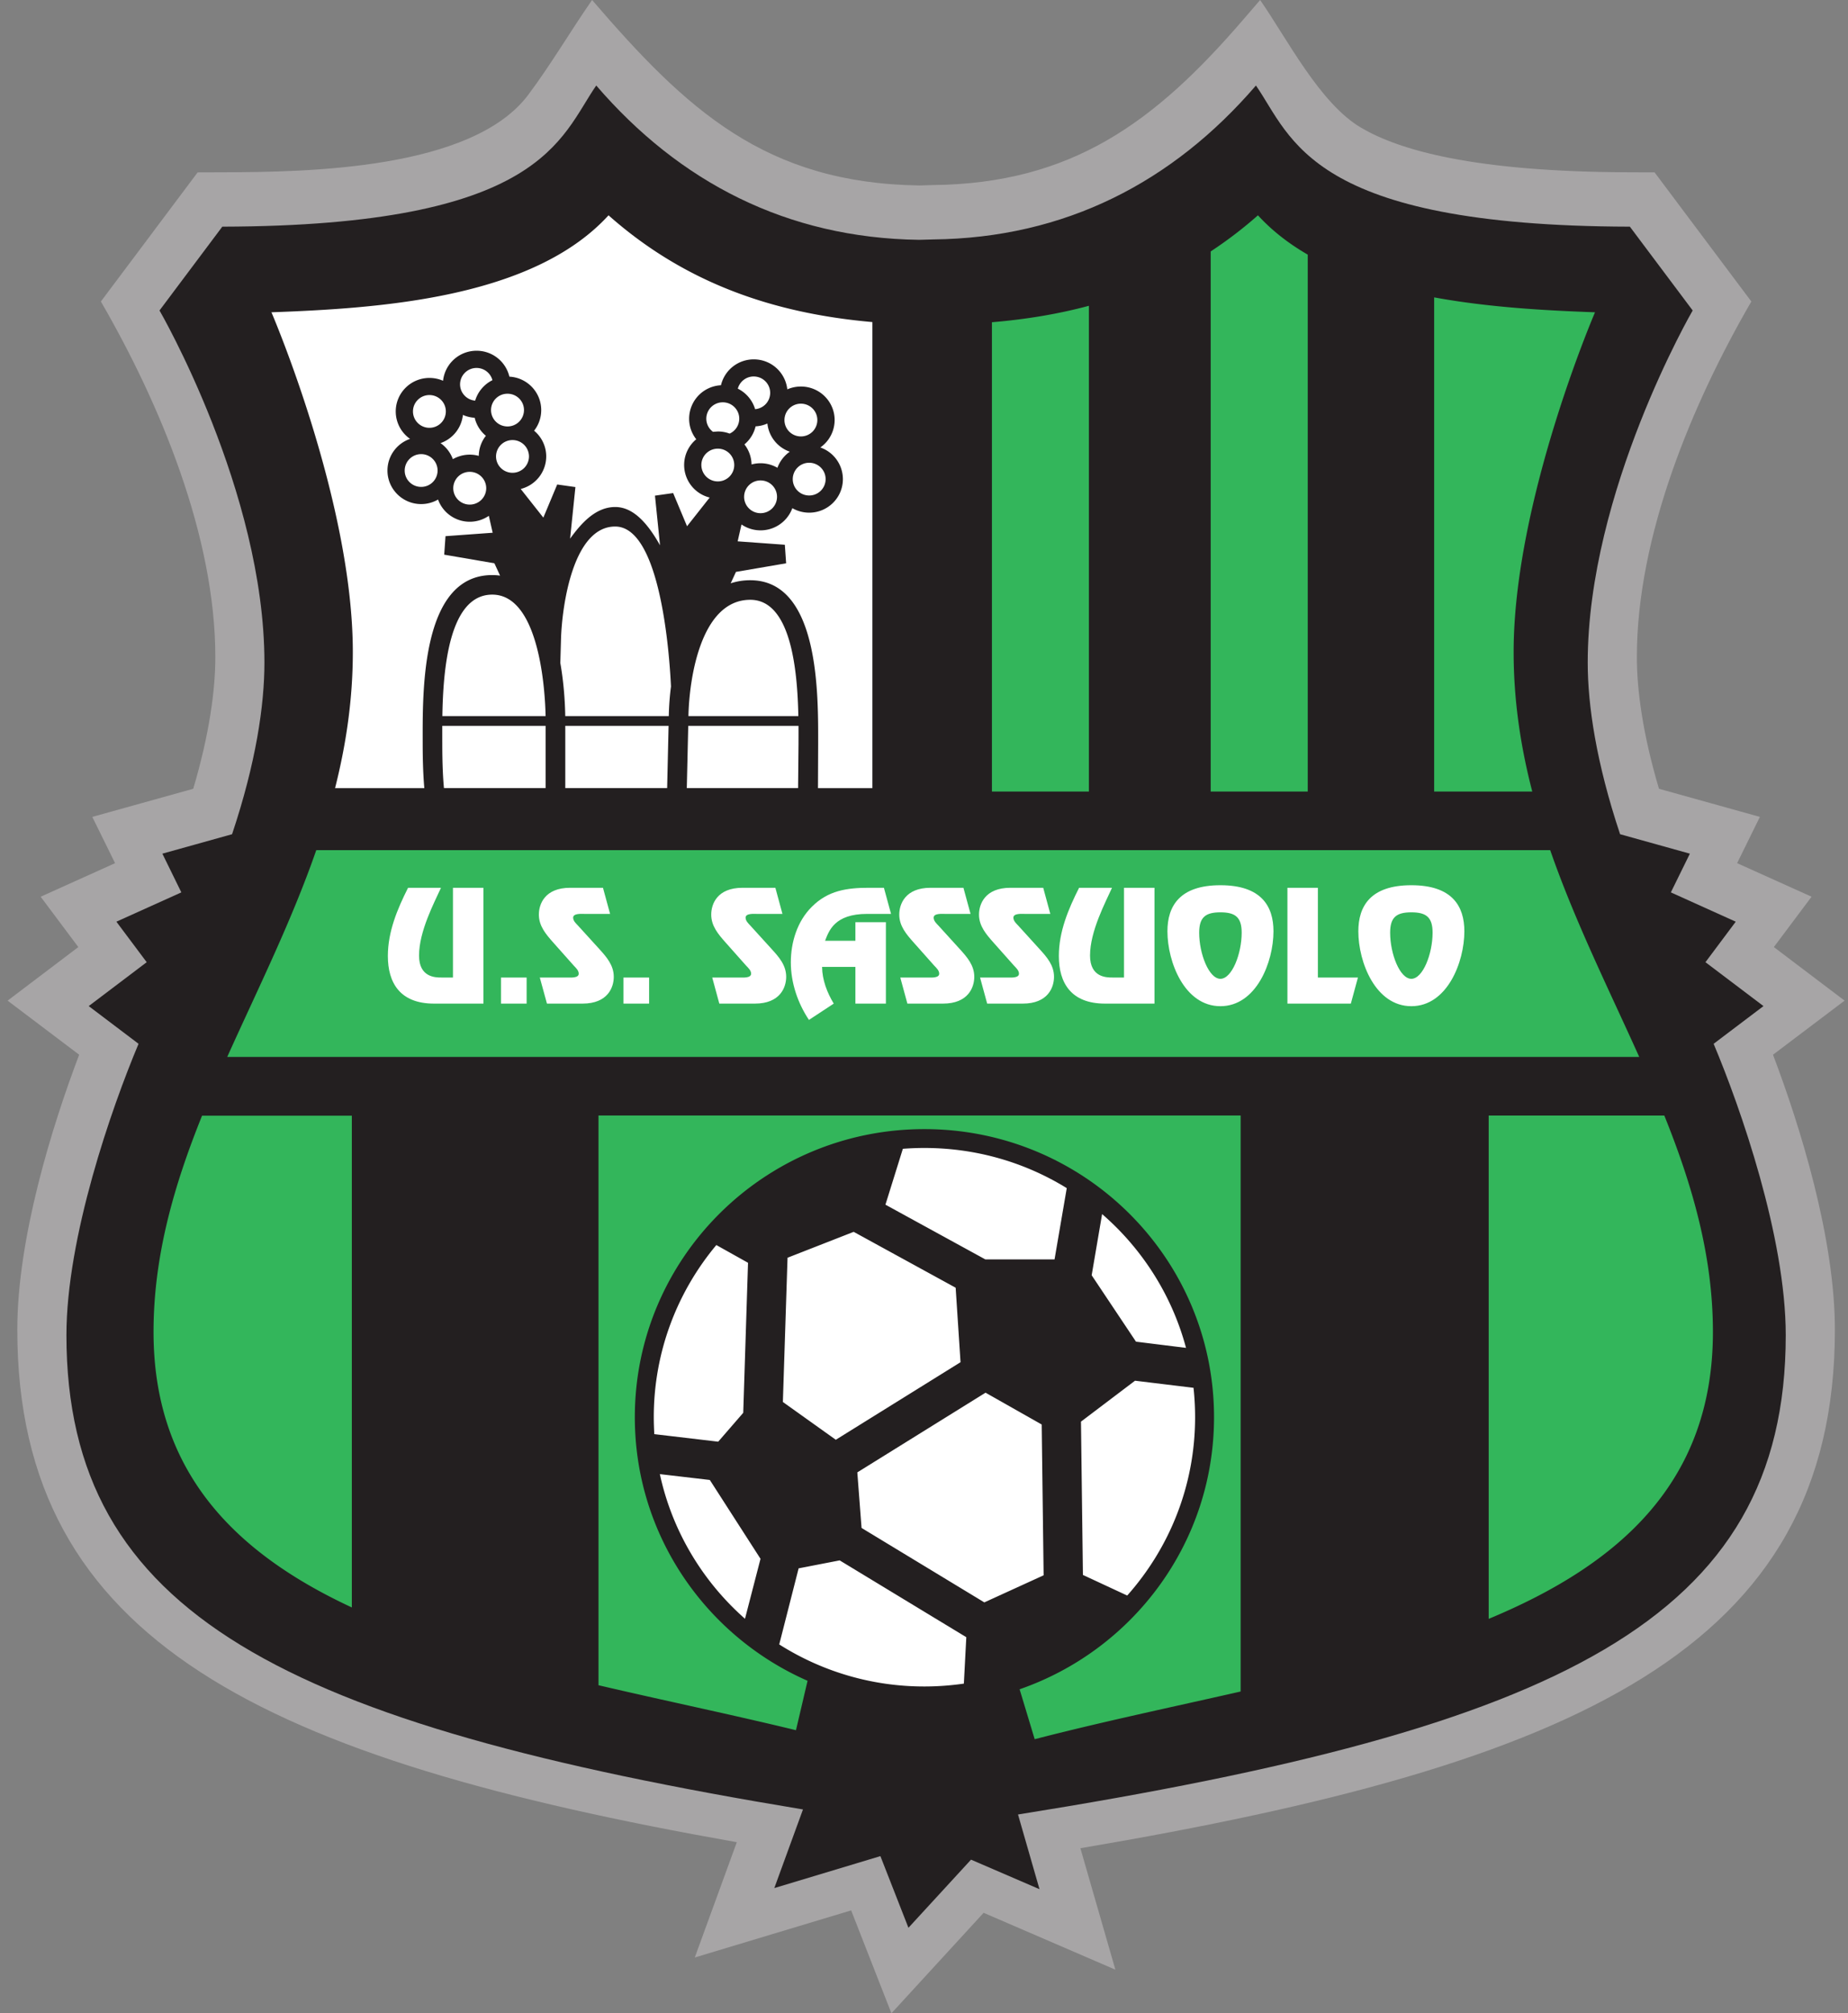 <svg xmlns="http://www.w3.org/2000/svg" width="235" height="256" fill="none"><rect width="100%" height="100%" fill="#808080" stroke="none"/><g clip-path="url(#a)"><path fill="#A7A5A6" d="M158.133 2.451 160.244 0c3.479 5.013 7.604 13.17 12.85 16.247 4.779 2.806 14.173 5.613 34.185 5.661l3.126.01 12.304 16.42c-7.522 12.965-14.559 29.816-14.559 45.21 0 4.072.711 9.667 2.812 16.749l12.833 3.575-2.895 5.883 9.467 4.267-4.796 6.403 8.995 6.811-9.104 6.878c3.452 9.085 7.871 23.316 7.871 34.967 0 40.705-33.042 55.282-95.946 65.93l4.45 15.443-16.755-7.233L113.357 256l-5.12-13.086-19.886 5.99 5.346-14.661C33.749 223.657 2.2 208.849 2.2 169.081c0-11.651 4.42-25.882 7.868-34.967l-9.101-6.878 8.993-6.811-4.79-6.403 9.464-4.267-2.898-5.883 12.837-3.575c2.099-7.082 2.81-12.677 2.81-16.749 0-15.394-7.047-32.245-14.555-45.21l12.305-16.42 3.12-.01c10.794-.026 31.785-.32 38.926-9.857C70.068 8.192 72.538 3.965 75.292 0c11.99 13.947 22.016 23.298 41.626 23.582l1.66-.049c17.662-.186 28.232-7.908 39.555-21.082Z"/><path fill="#231F20" d="M118.647 30.447c16.823-.178 30.501-7.295 41.064-19.573 4.599 6.638 6.767 17.85 47.551 17.948l7.986 10.656s-13.347 22.992-13.347 44.776c0 5.435 1.086 12.74 4.117 21.82l8.874 2.473-2.419 4.924 8.251 3.726-3.851 5.151 7.379 5.581-6.34 4.795c3.441 8.171 9.172 24.604 9.172 37.055 0 36.272-29.023 49.988-97.629 60.942l2.732 9.498-8.707-3.756-7.958 8.663-3.566-9.112-13.491 4.063 3.646-9.999C36.348 219.221 8.447 205.35 8.447 169.779c0-12.451 5.734-28.884 9.172-37.055l-6.338-4.795 7.373-5.581-3.854-5.151 8.26-3.726-2.413-4.924 8.864-2.473c3.037-9.08 4.115-16.385 4.115-21.82 0-21.784-13.343-44.776-13.343-44.776l7.986-10.656c40.785-.098 42.95-11.31 47.552-17.948 10.563 12.278 24.24 19.395 41.064 19.622l1.762-.049Z"/><path fill="#fff" d="m125.172 203.751 7.54-3.445-.244-19.174-7.141-4.045-16.306 10.133.539 7.065 15.612 9.466ZM94.513 179.645l.61-19.076-4.03-2.255c-4.96 5.932-7.956 13.565-7.956 21.89 0 .724.03 1.439.064 2.154l8.13.959 3.182-3.672ZM108.558 156.635l-8.411 3.291-.593 18.342 6.732 4.805 15.86-9.862-.62-9.471-12.968-7.105ZM94.736 205.834l1.974-7.624-6.446-10.026-6.353-.742c1.568 7.251 5.442 13.645 10.825 18.392ZM151.974 180.204c0-1.27-.068-2.508-.201-3.738l-7.439-.902-6.873 5.204.247 19.493 5.633 2.62c5.368-6.043 8.633-13.978 8.633-22.677ZM135.654 151.076c-5.261-3.241-11.46-5.106-18.105-5.106-.915 0-1.836.035-2.738.106l-2.215 7.105 12.703 6.958h8.801l1.554-9.063ZM150.82 171.39c-1.791-6.704-5.575-12.597-10.672-17.015l-1.327 7.78 5.637 8.445 6.362.79ZM122.569 214.079l.31-5.901-16.101-9.768-5.221 1.012-2.466 9.675a34.36 34.36 0 0 0 18.458 5.346c1.712 0 3.388-.128 5.02-.364ZM65.17 60.117a2.086 2.086 0 0 0 2.097-2.078 2.09 2.09 0 0 0-2.097-2.083 2.088 2.088 0 0 0-2.092 2.083c0 1.15.938 2.078 2.091 2.078ZM60.597 46.787a2.092 2.092 0 0 0-2.093 2.087c0 1.088.848 1.98 1.92 2.07a4.28 4.28 0 0 1 2.196-2.603 2.088 2.088 0 0 0-2.023-1.554ZM100.81 60.925a2.08 2.08 0 0 0 2.088 2.078 2.081 2.081 0 0 0 2.092-2.078c0-1.15-.933-2.082-2.092-2.082a2.083 2.083 0 0 0-2.088 2.082ZM56.252 91.057h13.129c-.097-4.6-1.145-15.448-6.785-15.448-5.48 0-6.25 9.44-6.344 15.448ZM101.849 51.33a2.084 2.084 0 0 0-2.094 2.082c0 1.15.932 2.083 2.094 2.083a2.085 2.085 0 0 0 2.088-2.083c0-1.15-.934-2.082-2.088-2.082ZM56.695 52.315c0-1.15-.935-2.082-2.089-2.082-1.153 0-2.09.932-2.09 2.082s.937 2.083 2.09 2.083a2.086 2.086 0 0 0 2.089-2.083ZM69.385 92.296H56.242c-.005.87 0 1.63 0 2.224 0 2.869.111 4.64.215 5.693h12.928v-7.917ZM51.463 59.833c0 1.15.935 2.078 2.09 2.078a2.08 2.08 0 0 0 2.092-2.078c0-1.15-.93-2.087-2.092-2.087a2.09 2.09 0 0 0-2.09 2.087ZM59.734 64.162a2.093 2.093 0 0 0 2.097-2.082 2.09 2.09 0 0 0-2.097-2.083 2.085 2.085 0 0 0-2.094 2.083c0 1.15.937 2.082 2.094 2.082ZM57.59 58.385a4.308 4.308 0 0 1 3.294-.417c.014-.96.344-1.847.903-2.553a4.252 4.252 0 0 1-1.424-2.296 4.285 4.285 0 0 1-1.497-.36 4.277 4.277 0 0 1-2.846 3.584 4.332 4.332 0 0 1 1.57 2.042ZM64.539 54.225a2.089 2.089 0 0 0 2.094-2.083c0-1.15-.938-2.078-2.094-2.078a2.083 2.083 0 0 0-2.098 2.078c0 1.15.935 2.083 2.098 2.083ZM97.584 53.852a4.209 4.209 0 0 1-1.499.36 4.247 4.247 0 0 1-1.42 2.295c.553.706.888 1.594.905 2.553a4.282 4.282 0 0 1 3.29.422 4.317 4.317 0 0 1 1.575-2.047 4.264 4.264 0 0 1-2.851-3.583ZM87.336 100.213h14.152l.055-5.586c0-.608.006-1.412 0-2.331H87.52l-.184 7.917ZM78.232 66.95c-5.329 0-6.733 9.92-6.888 14.152l-.09 3.206c.435 2.473.597 4.902.626 6.744h13.167a34.41 34.41 0 0 1 .279-3.765c-.295-6.119-1.714-20.336-7.094-20.336ZM85.02 92.296H71.884v7.917h12.953l.183-7.917Z"/><path fill="#fff" d="M77.384 27.379c-9.61 10.51-28.883 11.824-42.866 12.33 0 0 10.348 24.031 10.348 43.2 0 6.06-.863 11.793-2.259 17.308H53.96c-.107-1.19-.21-3.006-.21-5.697 0-6.22-.322-21.397 8.847-21.397.345 0 .676.026.995.07l-.721-1.567-6.383-1.097.165-2.353 5.998-.435-.49-2.15c-.69.472-1.521.751-2.426.751a4.285 4.285 0 0 1-4.031-2.824 4.276 4.276 0 0 1-2.15.578c-2.362 0-4.282-1.91-4.282-4.263 0-1.865 1.2-3.45 2.873-4.027a4.255 4.255 0 0 1-1.82-3.49c0-2.354 1.917-4.259 4.282-4.259.618 0 1.204.129 1.733.36a4.28 4.28 0 0 1 4.259-3.819 4.279 4.279 0 0 1 4.176 3.295c2.259.12 4.049 1.98 4.049 4.254 0 .985-.337 1.896-.906 2.62a4.235 4.235 0 0 1 1.542 3.267 4.274 4.274 0 0 1-3.245 4.139l2.879 3.645 1.762-4.213 2.316.328-.676 6.558c1.326-1.82 3.166-4.022 5.737-4.022 2.506 0 4.345 2.473 5.7 4.87l-.644-6.314 2.312-.328 1.766 4.218 2.879-3.65a4.268 4.268 0 0 1-3.247-4.134c0-1.314.597-2.495 1.54-3.277a4.205 4.205 0 0 1-.907-2.615 4.268 4.268 0 0 1 4.049-4.254 4.276 4.276 0 0 1 4.174-3.29 4.277 4.277 0 0 1 4.262 3.814 4.309 4.309 0 0 1 1.733-.36c2.366 0 4.286 1.91 4.286 4.263a4.26 4.26 0 0 1-1.82 3.486 4.268 4.268 0 0 1 2.869 4.027c0 2.354-1.917 4.263-4.286 4.263a4.287 4.287 0 0 1-2.142-.573 4.304 4.304 0 0 1-6.466 2.074l-.486 2.144 5.998.435.165 2.358-6.38 1.093-.67 1.452a7.872 7.872 0 0 1 2.492-.391c8.87 0 8.632 14.804 8.632 20.851l-.024 5.586h6.918V40.953c-12.55-1.106-23.814-4.938-33.551-13.574Z"/><path fill="#fff" d="M101.521 91.057c-.114-5.83-.931-14.79-6.112-14.79-6.257 0-7.764 9.906-7.865 14.79h13.977ZM94.624 63.172c0 1.15.94 2.082 2.086 2.082 1.165 0 2.1-.932 2.1-2.082s-.935-2.083-2.1-2.083a2.087 2.087 0 0 0-2.085 2.083ZM95.844 47.87c-.968 0-1.783.662-2.02 1.55a4.287 4.287 0 0 1 2.2 2.607 2.08 2.08 0 0 0 1.915-2.074c0-1.15-.935-2.082-2.095-2.082ZM89.189 59.131a2.09 2.09 0 0 0 2.095 2.083 2.085 2.085 0 0 0 2.086-2.083 2.08 2.08 0 0 0-2.086-2.082c-1.16 0-2.096.928-2.096 2.082ZM91.914 51.157a2.087 2.087 0 0 0-2.098 2.078c0 .683.335 1.292.85 1.673l.61-.044c.53 0 1.036.093 1.505.271a2.087 2.087 0 0 0 1.226-1.9c0-1.15-.94-2.078-2.093-2.078Z"/><path fill="#33B65B" d="M194.85 100.652c-1.464-5.643-2.37-11.522-2.37-17.748 0-19.164 10.349-43.195 10.349-43.195-6.213-.226-13.469-.612-20.455-1.896v62.839h12.476ZM217.822 169.361c0-9.697-2.625-18.684-6.18-27.516h-22.335v64.002c16.604-6.905 28.515-17.375 28.515-36.486ZM197.131 108.103H40.217c-3.163 9.103-7.46 17.699-11.322 26.291h179.557c-3.861-8.592-8.157-17.188-11.321-26.291ZM25.694 141.867c-3.552 8.827-6.17 17.81-6.17 27.494 0 17.819 10.36 28.121 25.217 35.034v-62.528H25.694ZM166.298 100.652V32.379c-2.388-1.381-4.53-3.033-6.332-5a53.286 53.286 0 0 1-6.008 4.591v68.682h12.34ZM138.469 100.652V38.883c-3.955 1.066-8.072 1.732-12.332 2.092v59.677h12.332ZM76.107 141.84v72.444c8.37 1.958 16.925 3.729 25.112 5.719l1.474-6.283c-12.934-5.684-21.965-18.547-21.965-33.516 0-20.234 16.49-36.632 36.821-36.632 20.34 0 36.833 16.398 36.833 36.632 0 16.008-10.333 29.613-24.723 34.595l1.917 6.349c8.417-2.18 17.359-4.058 26.191-6.065V141.84h-81.66Z"/><path fill="#fff" d="M61.477 112.885h-3.878v11.412h-1.454c-.754 0-2.858 0-2.858-2.793 0-3.099 1.937-6.727 2.79-8.619h-4.185c-1.374 2.722-2.57 5.591-2.57 8.677 0 3.401 1.538 6.052 5.871 6.052h6.284v-14.729Zm2.23 11.412h3.261v3.321h-3.26v-3.321Zm12.97-11.412h-4.169c-3.241 0-3.984 2.092-3.984 3.41 0 1.457.904 2.505 1.81 3.53l2.629 2.958c.272.288.631.612.631 1.025 0 .582-1.05.489-1.431.489h-3.519l.909 3.317h4.513c3.25 0 3.984-2.092 3.984-3.406 0-1.461-.904-2.504-1.823-3.517l-2.7-2.97c-.275-.293-.644-.617-.644-1.035 0-.573 1.06-.479 1.438-.479h3.26l-.904-3.322Zm2.606 11.412h3.261v3.321h-3.26v-3.321ZM98.6 112.885H94.43c-3.25 0-3.988 2.092-3.988 3.41 0 1.457.904 2.505 1.81 3.53l2.627 2.958c.274.288.636.612.636 1.025 0 .582-1.049.489-1.434.489H90.57l.902 3.317h4.513c3.246 0 3.99-2.092 3.99-3.406 0-1.461-.906-2.504-1.835-3.517l-2.698-2.97c-.27-.293-.63-.617-.63-1.035 0-.573 1.046-.479 1.428-.479h3.26l-.901-3.322Zm14.054 4.378h-3.877v2.363h-3.857c.489-1.261 1.193-3.419 5.342-3.419h3.046l-.905-3.322h-1.903c-2.789 0-5.202.342-7.266 2.42-1.852 1.834-2.668 4.503-2.668 7.065 0 2.593.876 5.173 2.304 7.317l3.153-2.073c-.852-1.408-1.465-3.015-1.484-4.667h4.238v4.667h3.877v-10.351Zm9.859-4.378h-4.175c-3.238 0-3.984 2.092-3.984 3.41 0 1.457.907 2.505 1.816 3.53l2.629 2.958c.272.288.634.612.634 1.025 0 .582-1.052.489-1.432.489h-3.517l.902 3.317h4.52c3.24 0 3.987-2.092 3.987-3.406 0-1.461-.912-2.504-1.833-3.517l-2.7-2.97c-.278-.293-.633-.617-.633-1.035 0-.573 1.051-.479 1.43-.479h3.261l-.905-3.322Zm10.147 0h-4.168c-3.249 0-3.998 2.092-3.998 3.41 0 1.457.914 2.505 1.819 3.53l2.63 2.958c.268.288.634.612.634 1.025 0 .582-1.052.489-1.43.489h-3.52l.906 3.317h4.52c3.236 0 3.98-2.092 3.98-3.406 0-1.461-.902-2.504-1.83-3.517l-2.697-2.97c-.277-.293-.64-.617-.64-1.035 0-.573 1.053-.479 1.431-.479h3.265l-.902-3.322Zm14.148 0h-3.875v11.412h-1.457c-.758 0-2.862 0-2.862-2.793 0-3.099 1.945-6.727 2.794-8.619h-4.185c-1.377 2.722-2.576 5.591-2.576 8.677 0 3.401 1.539 6.052 5.873 6.052h6.288v-14.729Zm8.384 15.057c4.567 0 6.749-5.612 6.749-9.524 0-3.188-1.545-5.857-6.749-5.857-5.198 0-6.736 2.669-6.736 5.857 0 3.912 2.174 9.524 6.736 9.524Zm0-3.481c-1.462 0-2.7-3.192-2.7-5.861 0-1.963.803-2.593 2.7-2.593 1.907 0 2.705.63 2.705 2.593 0 2.669-1.234 5.861-2.705 5.861Zm12.395-11.576h-3.873v14.729h8.065l.902-3.317h-5.094v-11.412Zm11.886 15.057c4.567 0 6.742-5.612 6.742-9.524 0-3.188-1.538-5.857-6.742-5.857-5.203 0-6.741 2.669-6.741 5.857 0 3.912 2.171 9.524 6.741 9.524Zm0-3.481c-1.47 0-2.697-3.192-2.697-5.861 0-1.963.796-2.593 2.697-2.593 1.903 0 2.701.63 2.701 2.593 0 2.669-1.23 5.861-2.701 5.861Z"/></g><defs><clipPath id="a"><path fill="#fff" d="M.968 0h233.598v256H.968z"/></clipPath></defs></svg>